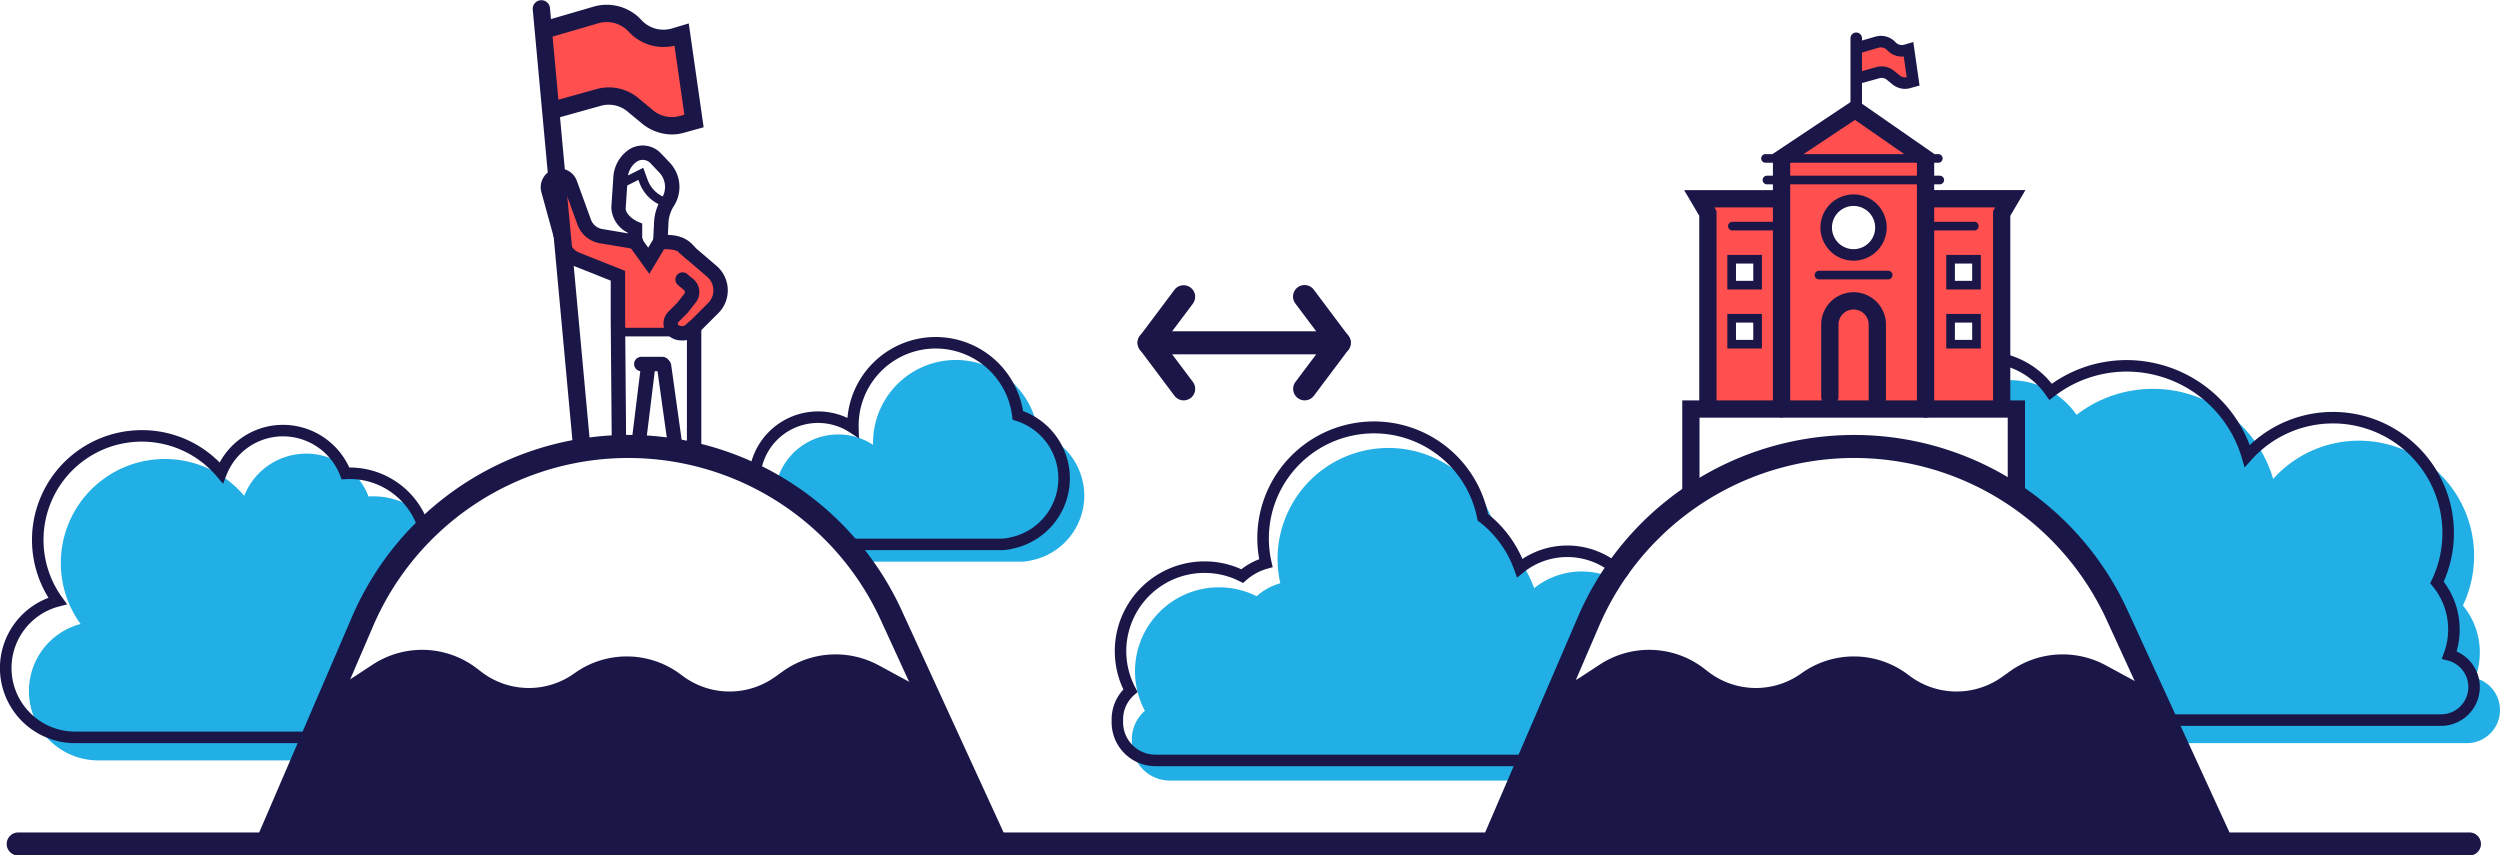 <svg id="Group_205" data-name="Group 205" xmlns="http://www.w3.org/2000/svg" width="354.316" height="121.243" viewBox="0 0 354.316 121.243">
  <path id="Path_1245" data-name="Path 1245" d="M195.887,361.57c-.222-.1-.443-.21-.665-.319-1.635-.8-3.223-1.69-4.842-2.52-.557-.286-.434-.585-.611-.9a33.257,33.257,0,0,0-10.124-2.208c-.208.106-.43.22-.45.225-.452.132-2,.848-1.686.656-2.54,1.377-4.2,2.735-6.324,3.26a10.123,10.123,0,0,1-7.234.669,30.609,30.609,0,0,1-6.738-3.352c-1.76-1-3.721-2.07-5.713-1.072a2.825,2.825,0,0,1-1.986.247,24.208,24.208,0,0,1-5.651,2.822c-.047.014-.094.022-.141.036-.1.051-.2.1-.308.145A12.826,12.826,0,0,1,132.3,358.4c-.58-.368-1.134-.773-1.681-1.186-1.284-.59-2.551-1.228-3.825-1.824l-.867-.339-.043-.014c-.312-.1-.628-.2-.947-.283-.227-.06-1.6-.616-.5-.162.989.408-.189,0-.581,0-.089,0-.179,0-.269.005.018.022-.149.049-.659.035-.525.136-1.057.238-1.581.375-.549.144-1.091.312-1.626.5.048-.017-.756.3-1.1.431-.367.165-.865.385-.83.369-.4.18-.793.365-1.191.543a45.179,45.179,0,0,1-5.578,2.211l-9.162,21.285H204.5Z" transform="translate(-63.283 -261.96)" fill="#1a1748"/>
  <path id="Path_1246" data-name="Path 1246" d="M620.887,361.57c-.222-.1-.443-.21-.665-.319-1.635-.8-3.223-1.69-4.842-2.52-.557-.286-.434-.585-.611-.9a33.257,33.257,0,0,0-10.124-2.208c-.208.106-.43.22-.45.225-.451.132-2,.848-1.686.656-2.54,1.377-4.2,2.735-6.324,3.26a10.123,10.123,0,0,1-7.234.669,30.61,30.61,0,0,1-6.738-3.352c-1.76-1-3.721-2.07-5.713-1.072a2.825,2.825,0,0,1-1.986.247,24.207,24.207,0,0,1-5.651,2.822c-.047.014-.094.022-.141.036-.1.051-.2.1-.308.145A12.826,12.826,0,0,1,557.3,358.4c-.58-.368-1.134-.773-1.682-1.186-1.284-.59-2.551-1.228-3.825-1.824l-.867-.339-.043-.014c-.312-.1-.628-.2-.947-.283-.227-.06-1.6-.616-.5-.162.989.408-.189,0-.581,0-.089,0-.179,0-.269.005.018.022-.149.049-.659.035-.525.136-1.057.238-1.581.375-.549.144-1.091.312-1.626.5.048-.017-.756.3-1.1.431-.367.165-.865.385-.83.369-.4.18-.793.365-1.191.543a45.182,45.182,0,0,1-5.578,2.211l-9.162,21.285H629.5Z" transform="translate(-314.786 -261.96)" fill="#1a1748"/>
  <path id="Path_1247" data-name="Path 1247" d="M628.2,178.657v-5.8l-9.925-6.95-10.313,6.542-.408,5.715H595.31l1.854,1.86.3,28.253h41.62l.3-29.62ZM604.395,198.6a.719.719,0,0,1-.506.506,3.772,3.772,0,0,1-1.256.064,8.943,8.943,0,0,1-1.256-.216.738.738,0,0,1-.532-.7,6.521,6.521,0,0,1,.026-2.015.741.741,0,0,1,.892-.506.641.641,0,0,1,.308.18.718.718,0,0,1,.258-.054,2.383,2.383,0,0,1,.9.057,1.714,1.714,0,0,1,1.173,1.1A2.777,2.777,0,0,1,604.395,198.6Zm-.108-8.13a.737.737,0,0,1-.632.129c-.084-.016-.169-.029-.254-.042a6.767,6.767,0,0,0-1.537,0c-.085.013-.17.025-.254.042a.737.737,0,0,1-.632-.129.712.712,0,0,1-.286-.569c0-.388-.04-.775-.058-1.163a5.508,5.508,0,0,1,.084-1.308.725.725,0,0,1,1.325-.173.688.688,0,0,1,.09.351.794.794,0,0,1,.154-.076,4.494,4.494,0,0,1,1.408-.178.745.745,0,0,1,.7.532,4.39,4.39,0,0,1,.158,1.087c.018.309.02.619.02.929A.709.709,0,0,1,604.287,190.467Zm17.344-5.876a3.956,3.956,0,0,1-1.772,1.375,1.008,1.008,0,0,1-.318.08,2.243,2.243,0,0,1-.6.208,3.484,3.484,0,0,1-1.849-.208.543.543,0,0,1-.378-.006,4.06,4.06,0,0,1-1.243-.757,2.656,2.656,0,0,1-.647-.943,3.715,3.715,0,0,1-.249-.388,3.311,3.311,0,0,1-.389-1.535,3.782,3.782,0,0,1,.485-2.146,2.521,2.521,0,0,1,1.488-1.086,4.751,4.751,0,0,1,3.562.766,4.6,4.6,0,0,1,2.246,2.818A2.469,2.469,0,0,1,621.631,184.591Zm10.075,5.651a3.434,3.434,0,0,1-.116-1.217,1.984,1.984,0,0,1,.329-.957c.023-.032.05-.061.074-.092a.743.743,0,0,1,.716-.627.609.609,0,0,1,.164.017,3.825,3.825,0,0,1,1.659-.169.782.782,0,0,1,.439.156.691.691,0,0,1,.26.376,4.916,4.916,0,0,1,.13,1.085,2.24,2.24,0,0,1-.622,1.652,2.346,2.346,0,0,1-2.07.432.548.548,0,0,1-.261-.134A.718.718,0,0,1,631.706,190.242Zm3.949,7.615c-.016.178-.041.355-.075.53-.013.065-.025.131-.043.194a.771.771,0,0,1-.547.532,3.715,3.715,0,0,1-.846.12,5.222,5.222,0,0,1-.807-.016,4.845,4.845,0,0,1-.508-.073,1.367,1.367,0,0,1-.144-.037.77.77,0,0,1-.537-.562,9.993,9.993,0,0,1-.166-2.269.738.738,0,0,1,.725-.725.641.641,0,0,1,.379.109.945.945,0,0,1,.38-.109,2.146,2.146,0,0,1,.975.1,1.838,1.838,0,0,1,.881.677A2.334,2.334,0,0,1,635.655,197.858Z" transform="translate(-355.297 -150.405)" fill="#ff4f4e"/>
  <path id="Path_1248" data-name="Path 1248" d="M651.852,142.52v5.013l3.949-1.025,3.038,1.481,1.364-.341-.832-4.178-2.025-.313-1.633-1.225Z" transform="translate(-388.757 -136.217)" fill="#ff4f4e"/>
  <path id="Path_1249" data-name="Path 1249" d="M196.225,133.944l1.253,12.19,7.405-2.278,3.215.732,4.988,3.37,4.4-.512L215.731,135.2H212.18l-3.044-1.233-3.487-2.033-5.322,1.442Z" transform="translate(-119.129 -130.299)" fill="#ff4f4e"/>
  <path id="Path_1250" data-name="Path 1250" d="M200.412,190.932h-1.633c-.408,0-1.056,1.234-1.056,1.234l1.781,5.858.8,3.189,4.9,2.279,2.392.806.168,7.862,10.655.1,3.076-3.532.342-3.873-4.039-3.852-2.569-1.274-2.734,1.937-3.19-2.393-4.784-.8L203.15,197Z" transform="translate(-120.016 -165.214)" fill="#ff4f4e"/>
  <path id="Path_1251" data-name="Path 1251" d="M69.432,301.865a19.566,19.566,0,0,1,5.287-6.251,10.937,10.937,0,0,0-8.577-4.139c-.21,0-.419.007-.626.019A9.452,9.452,0,0,0,47.9,291.4a14.742,14.742,0,0,0-23.194,18.168A9.829,9.829,0,0,0,27.2,328.9H55.364a177.438,177.438,0,0,1,8.421-16.859A48.794,48.794,0,0,1,69.432,301.865Z" transform="translate(-13.288 -221.133)" fill="#22afe5"/>
  <path id="Path_1252" data-name="Path 1252" d="M51.77,320.538H18.017a10.644,10.644,0,0,1-3.774-20.6A15.557,15.557,0,0,1,26.634,276.2,15.455,15.455,0,0,1,38.5,280.767a10.207,10.207,0,0,1,9.01-5.341,10.335,10.335,0,0,1,9.361,6.049,11.819,11.819,0,0,1,11.442,8.63.816.816,0,0,1-1.574.436,10.173,10.173,0,0,0-9.778-7.434c-.2,0-.389.007-.581.018l-.594.033-.214-.556a8.687,8.687,0,0,0-8.063-5.544,8.591,8.591,0,0,0-8.029,5.458l-.5,1.266-.881-1.039a13.925,13.925,0,0,0-21.91,17.161l.7.965-1.152.3A9.012,9.012,0,0,0,18.017,318.9H51.77a.816.816,0,0,1,0,1.633Z" transform="translate(-7.37 -215.215)" fill="#1a1748"/>
  <path id="Path_1253" data-name="Path 1253" d="M462.174,313.611c.027-.066.053-.133.081-.2a69.931,69.931,0,0,1,3.581-7.269,21.831,21.831,0,0,1,2.583-4.282,10.766,10.766,0,0,0-11.088,1.457,15.748,15.748,0,0,0-5.226-7.19,15.716,15.716,0,1,0-30.752,6.488A8.5,8.5,0,0,0,418,304.455a11.9,11.9,0,0,0-15.836,16.24,5.374,5.374,0,0,0-1.851,4.049v.449a5.4,5.4,0,0,0,5.388,5.389h49.848A72.98,72.98,0,0,1,462.174,313.611Z" transform="translate(-239.901 -219.953)" fill="#22afe5"/>
  <path id="Path_1254" data-name="Path 1254" d="M452.411,323.215h-52.9a6.212,6.212,0,0,1-6.205-6.205v-.449a6.191,6.191,0,0,1,1.669-4.217,12.718,12.718,0,0,1,11.5-18.154,12.57,12.57,0,0,1,5.216,1.119,9.407,9.407,0,0,1,2.536-1.426,16.532,16.532,0,0,1,32.436-6.4,16.521,16.521,0,0,1,4.86,6.366,11.585,11.585,0,0,1,13.946.912A.817.817,0,0,1,464.4,296a9.949,9.949,0,0,0-6.508-2.423,9.849,9.849,0,0,0-6.232,2.193l-.9.72-.385-1.083a14.889,14.889,0,0,0-4.955-6.817l-.244-.188-.059-.3a14.9,14.9,0,1,0-29.154,6.153l.17.756-.747.209a7.739,7.739,0,0,0-3.036,1.663l-.414.369-.5-.249a10.964,10.964,0,0,0-4.971-1.178,11.085,11.085,0,0,0-9.778,16.3l.306.572-.488.427a4.571,4.571,0,0,0-1.572,3.435v.449a4.577,4.577,0,0,0,4.572,4.572h52.9a.816.816,0,0,1,0,1.633Z" transform="translate(-235.759 -214.627)" fill="#1a1748"/>
  <path id="Path_1255" data-name="Path 1255" d="M314.049,263.224a11.735,11.735,0,0,0-23.382,1.444c0,.1,0,.19.007.285A9.015,9.015,0,0,0,277,270.242c.037.028.075.053.111.082.478.381.943.775,1.4,1.177,3.672,2.2,6.06,5.628,8.481,9.153q.372.43.745.853h23.851a6.616,6.616,0,0,0,1.611-.205,9.357,9.357,0,0,0,.849-18.078Z" transform="translate(-166.932 -201.904)" fill="#22afe5"/>
  <path id="Path_1256" data-name="Path 1256" d="M303.324,275.141H282.387a.816.816,0,1,1,0-1.633h20.937a5.831,5.831,0,0,0,1.413-.181,8.541,8.541,0,0,0,.8-16.507l-.5-.158-.064-.522a10.919,10.919,0,0,0-21.755,1.345c0,.053,0,.106,0,.159l.041,1.663-1.3-.855a8.2,8.2,0,0,0-12.484,5.021.816.816,0,1,1-1.592-.365,9.835,9.835,0,0,1,13.747-6.706,12.552,12.552,0,0,1,24.888-.973,10.174,10.174,0,0,1-1.416,19.488A7.376,7.376,0,0,1,303.324,275.141Z" transform="translate(-161.524 -197.169)" fill="#1a1748"/>
  <path id="Path_1257" data-name="Path 1257" d="M769.616,302.138a10.417,10.417,0,0,0-1.751-10.279,16.329,16.329,0,0,0-26.89-17.936,17.752,17.752,0,0,0-27.864-9.083,11.415,11.415,0,0,0-9.384-4.908c-.337,0-.67.016-1,.045-.037.744-.07,1.488-.093,2.233,3.451,2.419,2.574,10.556,1.629,14.1a37.392,37.392,0,0,1,10.164,9.719,52.821,52.821,0,0,1,4.678,8.963c.053.076.109.149.159.229a107.466,107.466,0,0,1,8.394,16.149H768.43a4.691,4.691,0,0,0,1.186-9.23Z" transform="translate(-418.809 -206.046)" fill="#22afe5"/>
  <path id="Path_1258" data-name="Path 1258" d="M763.284,303.362H725.369a.816.816,0,1,1,0-1.633h37.915a3.874,3.874,0,0,0,.978-7.624l-.871-.229.314-.845a9.6,9.6,0,0,0-1.614-9.473l-.334-.4.225-.471a15.373,15.373,0,0,0,1.506-6.674,15.511,15.511,0,0,0-27.052-10.365l-.98,1.09-.411-1.406a17.026,17.026,0,0,0-16.258-12.179,16.778,16.778,0,0,0-10.324,3.514l-.679.523-.49-.7a10.575,10.575,0,0,0-6.5-4.327.817.817,0,0,1,.339-1.6,12.191,12.191,0,0,1,7,4.32,18.383,18.383,0,0,1,10.654-3.362,18.682,18.682,0,0,1,17.392,12.054,17.143,17.143,0,0,1,28.942,12.44,16.99,16.99,0,0,1-1.451,6.911,11.237,11.237,0,0,1,1.826,9.889,5.507,5.507,0,0,1-2.212,10.551Z" transform="translate(-417.336 -200.488)" fill="#1a1748"/>
  <path id="Path_1259" data-name="Path 1259" d="M358.73,420.2H11.329a1.633,1.633,0,1,1,0-3.266h347.4a1.633,1.633,0,1,1,0,3.266Z" transform="translate(-8.746 -298.954)" fill="#1a1748"/>
  <path id="Path_1260" data-name="Path 1260" d="M240.1,212.979a1.019,1.019,0,0,1-.818-.409c-.625-.835-1.289-1.09-2.845-1.09a1.021,1.021,0,1,1,0-2.041c1.832,0,3.3.325,4.48,1.909a1.021,1.021,0,0,1-.817,1.632Z" transform="translate(-142.323 -176.165)" fill="#1a1748"/>
  <path id="Path_1261" data-name="Path 1261" d="M246.871,258.449a1.02,1.02,0,0,1-1.021-1.021V240.36a1.021,1.021,0,0,1,2.041,0v17.068A1.021,1.021,0,0,1,246.871,258.449Z" transform="translate(-148.496 -193.86)" fill="#1a1748"/>
  <path id="Path_1262" data-name="Path 1262" d="M206.183,227.139a1.021,1.021,0,0,1-1.021-1.012l-.152-18.1v-5.7l-5.263-2.1a4.144,4.144,0,0,1-2.447-2.736l-2.122-7.717a2.655,2.655,0,0,1,1.644-3.182,2.641,2.641,0,0,1,3.384,1.579l2,5.5a2.076,2.076,0,0,0,1.677,1.351l4.866.818a1.021,1.021,0,1,1-.338,2.013l-4.834-.813a4.1,4.1,0,0,1-3.289-2.671l-2-5.5a.6.6,0,0,0-.769-.358.6.6,0,0,0-.373.723l2.122,7.717a2.092,2.092,0,0,0,1.235,1.381l6.548,2.612v7.079l.152,18.089a1.02,1.02,0,0,1-1.012,1.029Z" transform="translate(-118.454 -162.55)" fill="#1a1748"/>
  <path id="Path_1263" data-name="Path 1263" d="M238.035,265.95a1.021,1.021,0,0,1-1.01-.88l-1.6-11.444a1.021,1.021,0,1,1,2.022-.282l1.6,11.444a1.021,1.021,0,0,1-.87,1.152A1.053,1.053,0,0,1,238.035,265.95Z" transform="translate(-142.323 -201.627)" fill="#1a1748"/>
  <path id="Path_1264" data-name="Path 1264" d="M231.543,253.854h-2.928a1.021,1.021,0,1,1,0-2.041h2.928a1.021,1.021,0,1,1,0,2.041Z" transform="translate(-137.693 -201.241)" fill="#1a1748"/>
  <path id="Path_1265" data-name="Path 1265" d="M227.314,266.483a1.092,1.092,0,0,1-.126-.008,1.02,1.02,0,0,1-.888-1.138l1.472-11.976a1.021,1.021,0,1,1,2.026.249l-1.473,11.976A1.021,1.021,0,0,1,227.314,266.483Z" transform="translate(-136.922 -201.628)" fill="#1a1748"/>
  <path id="Path_1266" data-name="Path 1266" d="M240.349,225.57a3.379,3.379,0,0,1-.349-.018,2.58,2.58,0,0,1-1.815-.938,2.4,2.4,0,0,1,.222-3.122l1.245-1.245,1.028-1.322a.353.353,0,0,0-.046-.483l-.87-.729a1.02,1.02,0,0,1,1.31-1.565l.887.743a2.4,2.4,0,0,1,.33,3.286l-1.151,1.467-1.29,1.29a.349.349,0,0,0-.032.454,1,1,0,0,0,.915.053l.993-.869,2.318-2.318a2.531,2.531,0,0,0-.145-3.713l-3.931-3.364a1.021,1.021,0,0,1,1.327-1.551l3.931,3.364a4.572,4.572,0,0,1,.26,6.707l-2.392,2.389-1.019.892A2.612,2.612,0,0,1,240.349,225.57Zm2.074-2.251h0Z" transform="translate(-143.679 -177.315)" fill="#1a1748"/>
  <path id="Path_1267" data-name="Path 1267" d="M226.536,193.128h-.054a1.021,1.021,0,0,1-.966-1.072l.155-2.972a6.893,6.893,0,0,1,1.065-3.162,2.971,2.971,0,0,0-.343-3.659l-1.245-1.314a1.519,1.519,0,0,0-2.014-.17,3.045,3.045,0,0,0-1.212,2.235l-.287,4.306c-.045.683.854,1.541,1.723,1.913l.618.265v2.611a1.021,1.021,0,1,1-2.041,0V190.8a4.176,4.176,0,0,1-2.337-3.612l.287-4.306a5.083,5.083,0,0,1,2.024-3.733,3.559,3.559,0,0,1,4.721.4l1.245,1.314a5.008,5.008,0,0,1,.578,6.166,4.819,4.819,0,0,0-.745,2.2l-.153,2.941A1.021,1.021,0,0,1,226.536,193.128Z" transform="translate(-132.957 -157.816)" fill="#1a1748"/>
  <path id="Path_1268" data-name="Path 1268" d="M228.8,191.524a.607.607,0,0,1-.241-.05,5.478,5.478,0,0,1-2.979-3.151l-.15-.413-1.589.794a.612.612,0,1,1-.548-1.1l2.818-1.409.62,1.7a4.246,4.246,0,0,0,2.31,2.444.613.613,0,0,1-.241,1.176Z" transform="translate(-134.949 -162.414)" fill="#1a1748"/>
  <path id="Path_1269" data-name="Path 1269" d="M228.609,214.975l-2.7-3.753a1.021,1.021,0,1,1,1.658-1.191l.885,1.232.8-1.331a1.021,1.021,0,0,1,1.75,1.05Z" transform="translate(-136.584 -176.164)" fill="#1a1748"/>
  <path id="Path_1270" data-name="Path 1270" d="M230.431,242.955h-7.186a.612.612,0,1,1,0-1.225h7.186a.612.612,0,1,1,0,1.225Z" transform="translate(-134.757 -195.275)" fill="#1a1748"/>
  <g id="Group_149" data-name="Group 149" transform="translate(161.225 40.414)">
    <path id="Path_1271" data-name="Path 1271" d="M430.661,246.2H404.943a1.633,1.633,0,0,1,0-3.266h25.718a1.633,1.633,0,1,1,0,3.266Z" transform="translate(-402.901 -236.4)" fill="#1a1748"/>
    <path id="Path_1272" data-name="Path 1272" d="M403.941,236.729a1.633,1.633,0,0,1-1.3-2.613l4.9-6.532a1.633,1.633,0,0,1,2.613,1.959l-4.9,6.532A1.631,1.631,0,0,1,403.941,236.729Z" transform="translate(-402.309 -226.932)" fill="#1a1748"/>
    <path id="Path_1273" data-name="Path 1273" d="M462.842,236.729a1.63,1.63,0,0,1-1.307-.653l-4.9-6.532a1.633,1.633,0,1,1,2.613-1.959l4.9,6.532a1.633,1.633,0,0,1-1.305,2.613Z" transform="translate(-434.265 -226.932)" fill="#1a1748"/>
    <path id="Path_1274" data-name="Path 1274" d="M408.842,252.729a1.63,1.63,0,0,1-1.308-.653l-4.9-6.532a1.633,1.633,0,0,1,2.613-1.96l4.9,6.532a1.633,1.633,0,0,1-1.305,2.613Z" transform="translate(-402.309 -236.4)" fill="#1a1748"/>
    <path id="Path_1275" data-name="Path 1275" d="M457.941,252.729a1.633,1.633,0,0,1-1.3-2.613l4.9-6.532a1.633,1.633,0,0,1,2.613,1.96l-4.9,6.532A1.631,1.631,0,0,1,457.941,252.729Z" transform="translate(-434.265 -236.4)" fill="#1a1748"/>
  </g>
  <path id="Path_1276" data-name="Path 1276" d="M98.485,337.717a1.634,1.634,0,0,1-1.5-2.279l13.211-30.69a42.624,42.624,0,0,1,78.014-.743l14.411,31.4a1.633,1.633,0,0,1-2.968,1.362l-14.414-31.406a39.359,39.359,0,0,0-72.041.679L99.985,336.73A1.633,1.633,0,0,1,98.485,337.717Z" transform="translate(-60.323 -217.29)" fill="#1a1748"/>
  <path id="Path_1277" data-name="Path 1277" d="M199.248,192.432a1.225,1.225,0,0,1-1.218-1.112l-5.715-62.05a1.225,1.225,0,0,1,2.439-.225l5.715,62.05a1.224,1.224,0,0,1-1.107,1.332C199.323,192.43,199.285,192.432,199.248,192.432Z" transform="translate(-116.812 -127.932)" fill="#1a1748"/>
  <path id="Path_1278" data-name="Path 1278" d="M213.383,147.945a6.753,6.753,0,0,1-4.315-1.636l-1.842-1.518a4.147,4.147,0,0,0-3.809-.93l-6.163,1.719a1.225,1.225,0,0,1-.658-2.36l6.163-1.719a6.531,6.531,0,0,1,6.025,1.4l1.842,1.519a4.147,4.147,0,0,0,3.809.93l.737-.206-1.4-9.781a6.693,6.693,0,0,1-6.443-1.935,4.241,4.241,0,0,0-4.249-1.272l-6.891,2.009a1.225,1.225,0,1,1-.685-2.351l6.89-2.009a6.675,6.675,0,0,1,6.653,1.877,4.234,4.234,0,0,0,4.275,1.264l2.471-.738,2.111,14.717-2.809.783A6.349,6.349,0,0,1,213.383,147.945Z" transform="translate(-118.179 -128.888)" fill="#1a1748"/>
  <g id="Group_150" data-name="Group 150" transform="translate(210.276 4.606)">
    <path id="Path_1279" data-name="Path 1279" d="M652.051,337.717a1.634,1.634,0,0,1-1.485-.952l-14.414-31.406a39.361,39.361,0,0,0-67.969-6.583,1.633,1.633,0,0,1-2.663-1.89,42.626,42.626,0,0,1,73.6,7.12l14.411,31.4a1.634,1.634,0,0,1-1.483,2.314Z" transform="translate(-547.765 -221.896)" fill="#1a1748"/>
    <path id="Path_1280" data-name="Path 1280" d="M535.116,352.3a1.634,1.634,0,0,1-1.5-2.279l8.713-20.242a42.776,42.776,0,0,1,4.409-7.862,1.633,1.633,0,0,1,2.663,1.89,39.481,39.481,0,0,0-4.072,7.262l-8.714,20.244A1.633,1.633,0,0,1,535.116,352.3Z" transform="translate(-528.986 -246.925)" fill="#1a1748"/>
    <path id="Path_1281" data-name="Path 1281" d="M524.1,403.052a1.634,1.634,0,0,1-1.5-2.279l4.5-10.448a1.633,1.633,0,0,1,3,1.291l-4.5,10.448A1.633,1.633,0,0,1,524.1,403.052Z" transform="translate(-522.466 -287.231)" fill="#1a1748"/>
    <path id="Path_1282" data-name="Path 1282" d="M658.148,147.885a2.887,2.887,0,0,1-1.836-.685l-.681-.561a1.178,1.178,0,0,0-1.077-.273l-2.277.635a.816.816,0,1,1-.438-1.572l2.276-.635a2.8,2.8,0,0,1,2.555.586l.681.561a1.186,1.186,0,0,0,1.041.283l-.419-2.923a2.874,2.874,0,0,1-2.328-.879,1.219,1.219,0,0,0-1.212-.38l-2.545.742a.816.816,0,1,1-.457-1.568l2.545-.742a2.819,2.819,0,0,1,2.814.783,1.216,1.216,0,0,0,1.219.378l1.318-.394.885,6.171-1.346.375A2.673,2.673,0,0,1,658.148,147.885Z" transform="translate(-598.436 -139.895)" fill="#1a1748"/>
    <path id="Path_1283" data-name="Path 1283" d="M638.76,280.812a1.225,1.225,0,0,1-1.225-1.225V269.381h-43.68v10.206a1.225,1.225,0,1,1-2.449,0V266.932h48.579v12.655A1.225,1.225,0,0,1,638.76,280.812Z" transform="translate(-563.263 -214.795)" fill="#1a1748"/>
    <path id="Path_1284" data-name="Path 1284" d="M685.263,224.957a1.225,1.225,0,0,1-1.225-1.225V196.9l.306-.52h-9.617a1.225,1.225,0,0,1,0-2.449h13.9l-2.143,3.637v26.163A1.225,1.225,0,0,1,685.263,224.957Z" transform="translate(-611.846 -171.595)" fill="#1a1748"/>
    <path id="Path_1285" data-name="Path 1285" d="M595.428,224.957a1.225,1.225,0,0,1-1.225-1.225V197.569l-2.143-3.637h13.33a1.225,1.225,0,0,1,0,2.449h-9.044l.307.52v26.832A1.225,1.225,0,0,1,595.428,224.957Z" transform="translate(-563.65 -171.595)" fill="#1a1748"/>
    <path id="Path_1286" data-name="Path 1286" d="M644.521,207.465a1.225,1.225,0,0,1-1.225-1.225V171.365l-8.783-6.1-9.179,6.115v34.86a1.225,1.225,0,0,1-2.449,0V170.069l11.656-7.765,11.2,7.78v36.156A1.225,1.225,0,0,1,644.521,207.465Z" transform="translate(-581.891 -152.879)" fill="#1a1748"/>
    <path id="Path_1287" data-name="Path 1287" d="M611.959,221.331h-4.9v-4.9h4.9Zm-3.674-1.225h2.449v-2.449h-2.449Z" transform="translate(-572.527 -184.91)" fill="#1a1748"/>
    <path id="Path_1288" data-name="Path 1288" d="M611.959,241.831h-4.9v-4.9h4.9Zm-3.674-1.225h2.449v-2.449h-2.449Z" transform="translate(-572.527 -197.042)" fill="#1a1748"/>
    <path id="Path_1289" data-name="Path 1289" d="M687.959,221.331h-4.9v-4.9h4.9Zm-3.674-1.225h2.449v-2.449h-2.449Z" transform="translate(-617.501 -184.91)" fill="#1a1748"/>
    <path id="Path_1290" data-name="Path 1290" d="M687.959,241.831h-4.9v-4.9h4.9Zm-3.674-1.225h2.449v-2.449h-2.449Z" transform="translate(-617.501 -197.042)" fill="#1a1748"/>
    <path id="Path_1291" data-name="Path 1291" d="M647.6,245.753a1.225,1.225,0,0,1-1.225-1.225V233.974a2.139,2.139,0,0,0-4.278,0v10.274a1.225,1.225,0,0,1-2.449,0V233.974a4.588,4.588,0,0,1,9.177,0v10.554A1.225,1.225,0,0,1,647.6,245.753Z" transform="translate(-591.81 -192.576)" fill="#1a1748"/>
    <path id="Path_1292" data-name="Path 1292" d="M643.916,182.657H619.422a.612.612,0,0,1,0-1.225h24.494a.612.612,0,0,1,0,1.225Z" transform="translate(-579.48 -164.198)" fill="#1a1748"/>
    <path id="Path_1293" data-name="Path 1293" d="M644.416,190.157H619.922a.612.612,0,1,1,0-1.225h24.494a.612.612,0,1,1,0,1.225Z" transform="translate(-579.776 -168.637)" fill="#1a1748"/>
    <path id="Path_1294" data-name="Path 1294" d="M647.795,223.157H638a.612.612,0,0,1,0-1.225h9.8a.612.612,0,0,1,0,1.225Z" transform="translate(-590.472 -188.165)" fill="#1a1748"/>
    <path id="Path_1295" data-name="Path 1295" d="M614.862,206.157h-6.94a.612.612,0,1,1,0-1.225h6.94a.612.612,0,1,1,0,1.225Z" transform="translate(-572.674 -178.105)" fill="#1a1748"/>
    <path id="Path_1296" data-name="Path 1296" d="M681.862,206.157h-6.94a.612.612,0,0,1,0-1.225h6.94a.612.612,0,1,1,0,1.225Z" transform="translate(-612.323 -178.105)" fill="#1a1748"/>
    <path id="Path_1297" data-name="Path 1297" d="M650.626,150.735a.816.816,0,0,1-.816-.816v-9.886a.816.816,0,1,1,1.633,0v9.886A.817.817,0,0,1,650.626,150.735Z" transform="translate(-597.825 -139.216)" fill="#1a1748"/>
    <path id="Path_1298" data-name="Path 1298" d="M644.08,204.821a4.695,4.695,0,1,1,4.695-4.695A4.7,4.7,0,0,1,644.08,204.821Zm0-7.756a3.062,3.062,0,1,0,3.062,3.062A3.065,3.065,0,0,0,644.08,197.065Z" transform="translate(-591.656 -172.483)" fill="#1a1748"/>
  </g>
  <path id="Path_1299" data-name="Path 1299" d="M119.972,361.6a.816.816,0,0,1-.447-1.5l6.838-4.474a12.762,12.762,0,0,1,14.772.574l.548.423a11.056,11.056,0,0,0,13.256.244,12.716,12.716,0,0,1,15.018.14l.327.243a11.09,11.09,0,0,0,13.1.122l1.145-.819a12.834,12.834,0,0,1,13.486-.837l6.767,3.665a.816.816,0,1,1-.778,1.436l-6.767-3.664a11.189,11.189,0,0,0-11.759.73l-1.145.818a12.716,12.716,0,0,1-15.018-.14l-.327-.243a11.088,11.088,0,0,0-13.095-.122,12.679,12.679,0,0,1-15.2-.28l-.548-.423a11.128,11.128,0,0,0-12.881-.5l-6.838,4.474A.814.814,0,0,1,119.972,361.6Z" transform="translate(-73.521 -261.448)" fill="#1a1748"/>
  <path id="Path_1300" data-name="Path 1300" d="M545.972,361.6a.816.816,0,0,1-.447-1.5l6.838-4.474a12.762,12.762,0,0,1,14.772.574l.548.423a11.056,11.056,0,0,0,13.256.244,12.716,12.716,0,0,1,15.018.14l.327.243a11.09,11.09,0,0,0,13.1.122l1.145-.819a12.834,12.834,0,0,1,13.486-.837l6.767,3.665a.816.816,0,1,1-.778,1.436l-6.767-3.664a11.189,11.189,0,0,0-11.759.73l-1.145.818a12.717,12.717,0,0,1-15.018-.14l-.327-.243a11.088,11.088,0,0,0-13.095-.122,12.679,12.679,0,0,1-15.2-.28l-.548-.423a11.128,11.128,0,0,0-12.881-.5l-6.838,4.474A.814.814,0,0,1,545.972,361.6Z" transform="translate(-325.617 -261.448)" fill="#1a1748"/>
</svg>
